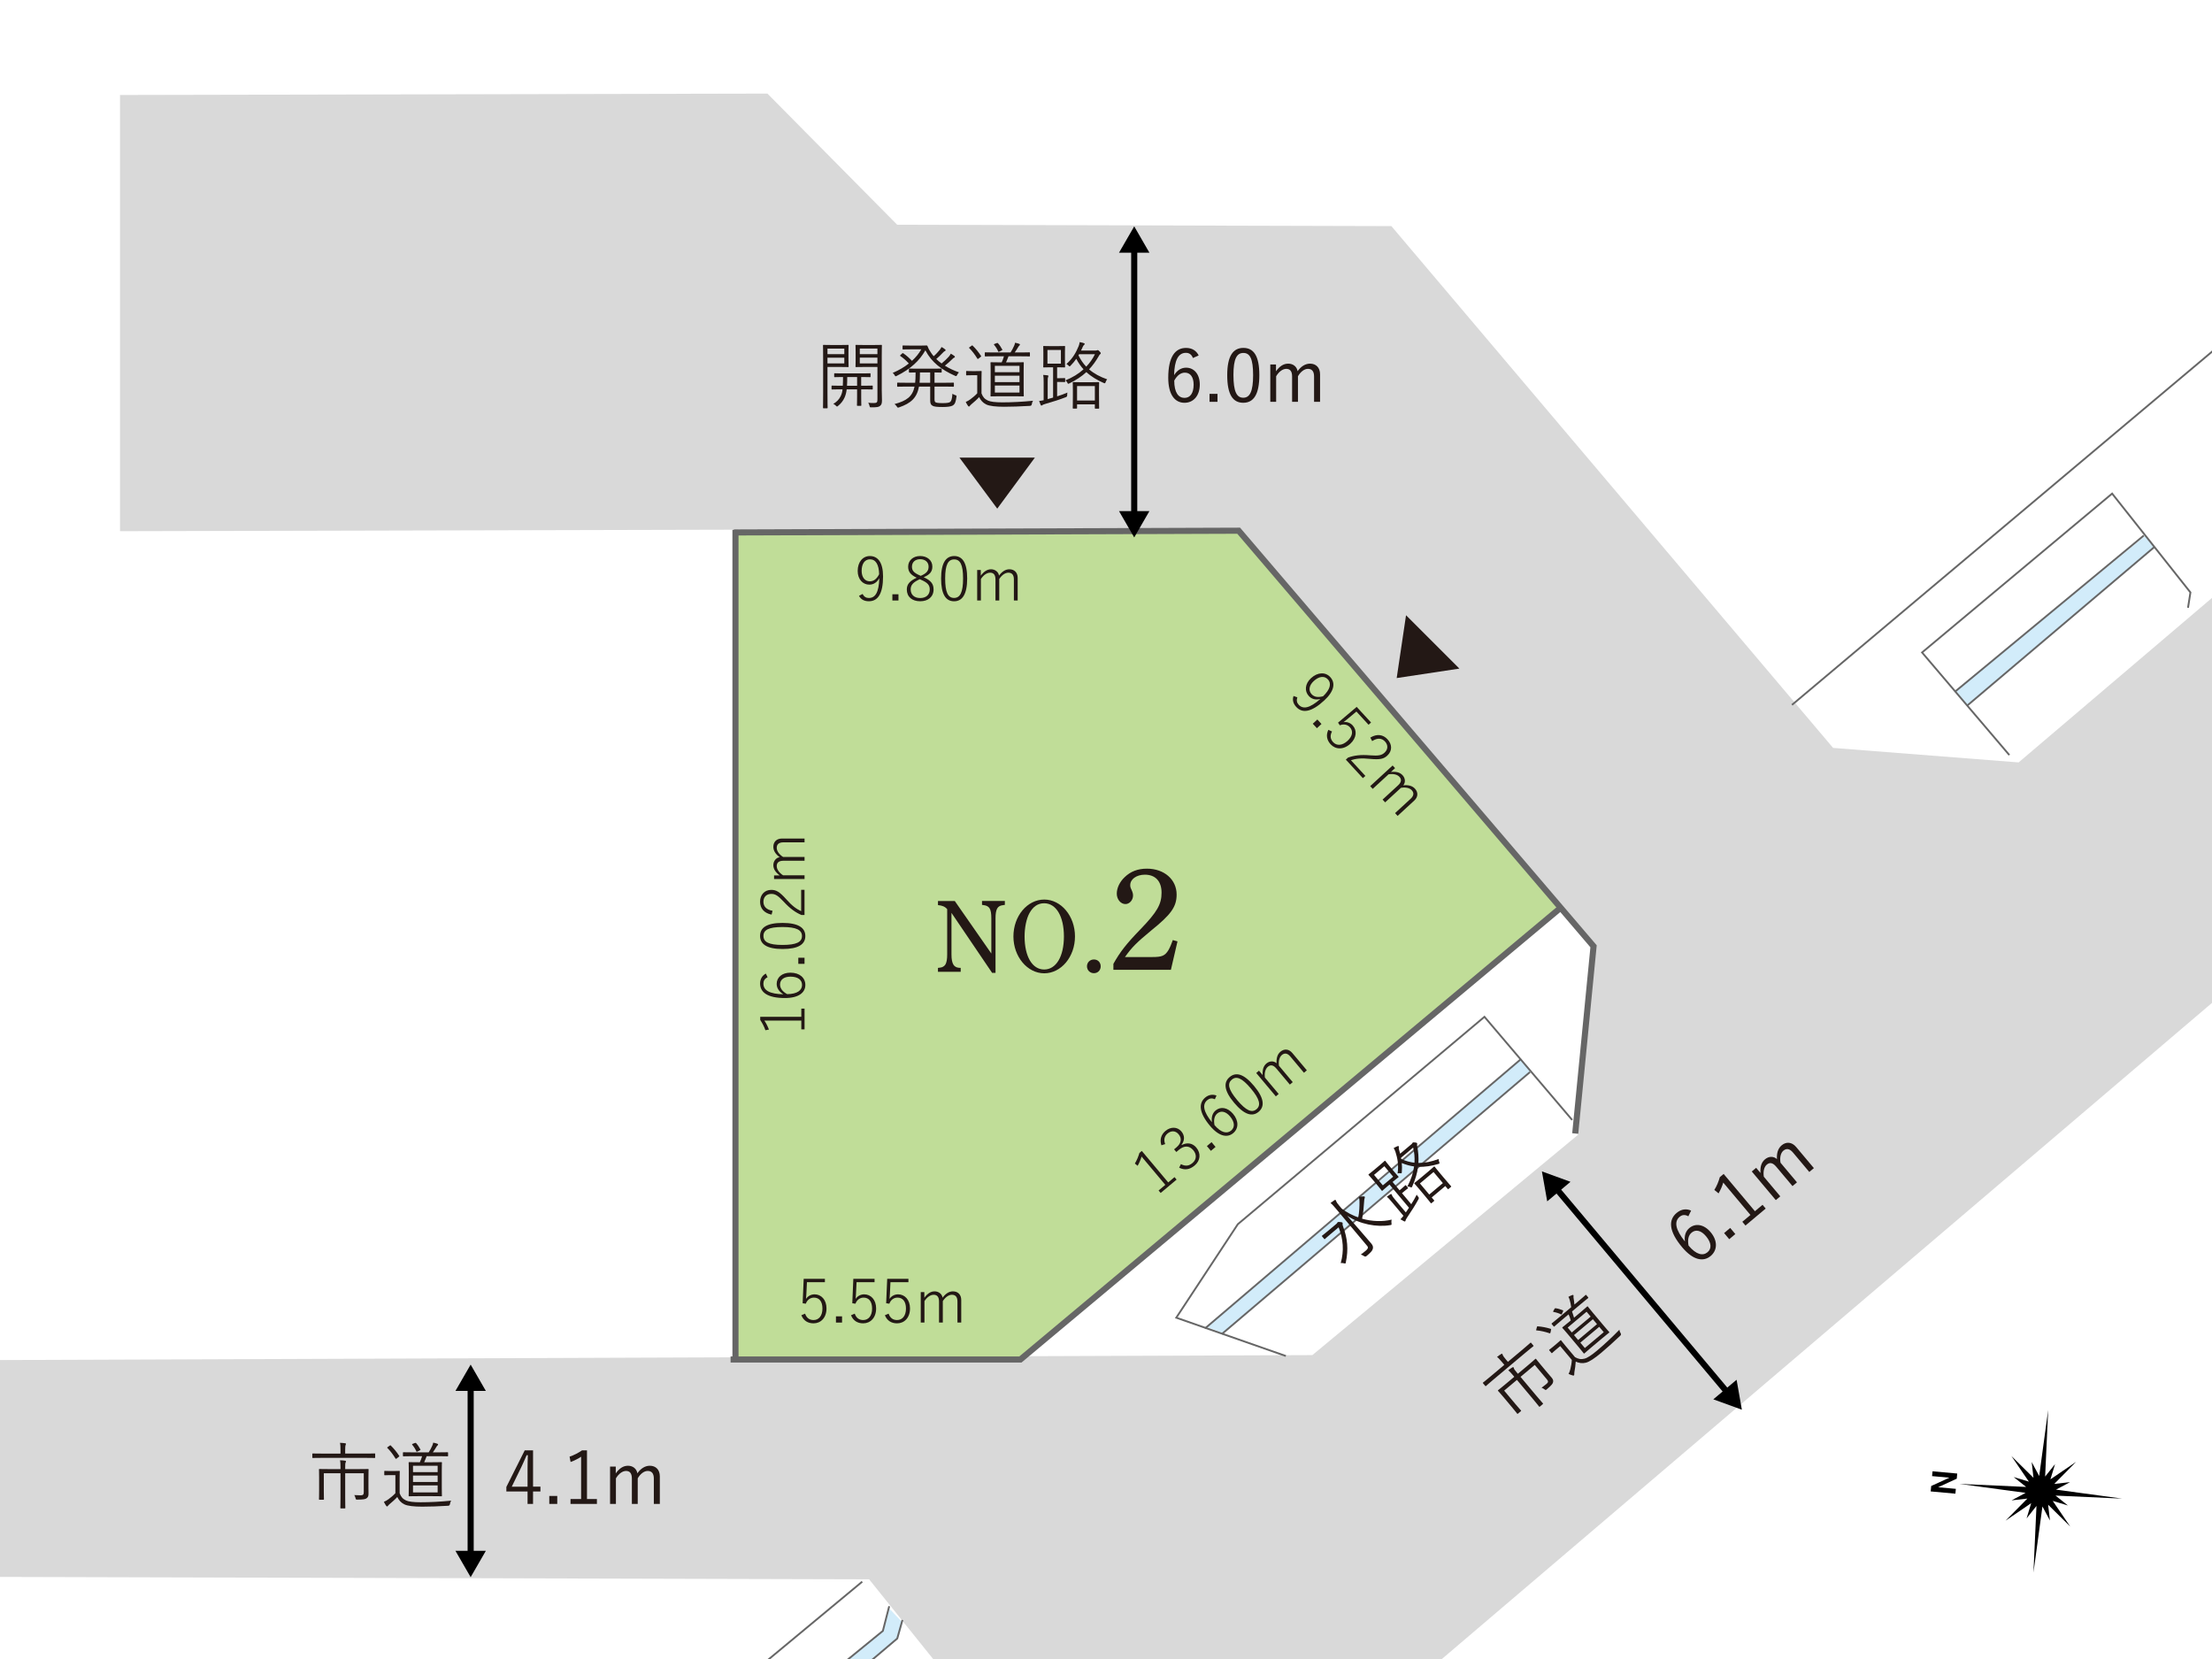 <?xml version="1.0" encoding="UTF-8"?><svg id="_レイヤー_1" xmlns="http://www.w3.org/2000/svg" viewBox="0 0 1280 960"><defs><style>.cls-1{stroke-width:1.06px;}.cls-1,.cls-2,.cls-3{fill:none;stroke-miterlimit:10;}.cls-1,.cls-3{stroke:#666;stroke-linecap:square;}.cls-2{stroke:#000;stroke-linecap:round;}.cls-2,.cls-3{stroke-width:3.53px;}.cls-4,.cls-5,.cls-6,.cls-7,.cls-8,.cls-9{stroke-width:0px;}.cls-5{fill:#231815;}.cls-6{fill:#d2ecfa;}.cls-7{fill:#d9d9d9;}.cls-8{fill:#c0dd98;}.cls-9{fill:#fff;}</style></defs><rect class="cls-9" width="1280" height="960"/><polygon class="cls-6" points="1246.58 316.53 1138.52 408.3 1131.81 399.81 1241.27 310.11 1246.58 316.53"/><polygon class="cls-6" points="885.61 620.08 707.49 771.3 698.11 767.78 879.85 613.3 885.61 620.08"/><polygon class="cls-6" points="519.69 948.09 426.63 1027.12 420.02 1018.17 511.15 943.74 514.73 930.91 522.32 938.96 519.69 948.09"/><polygon class="cls-7" points="1387.96 488.36 777.16 1008.73 489.73 1008.42 542.68 963.39 502.93 913.89 -37.17 912.4 -37.17 787.15 759.41 784.15 913.15 656.66 922.15 547.17 717.27 305.78 69.45 307.38 69.45 54.96 444.08 54.16 519.17 130.05 805.14 130.84 1060.75 432.79 1168.1 441.18 1410.51 234.95 1387.96 488.36"/><polygon class="cls-8" points="592.38 786.7 426.79 786.7 426.79 307.73 716.83 307.73 902.46 525.56 592.38 786.7"/><line class="cls-9" x1="217.42" y1="52.61" x2="70.19" y2="53.78"/><polyline class="cls-3" points="424.53 786.69 590.47 786.69 901.94 526.26"/><polyline class="cls-3" points="911.7 654.17 922.13 547.58 716.77 307.1 426.44 308.1"/><line class="cls-3" x1="425.59" y1="308.37" x2="425.59" y2="785.13"/><line class="cls-1" x1="1240.13" y1="310.23" x2="1131.65" y2="399.94"/><line class="cls-1" x1="1246.26" y1="316.86" x2="1138.62" y2="408.07"/><polyline class="cls-1" points="1266.2 351.17 1267.52 342.81 1222.21 285.62 1112.22 377.56 1162.38 436.51"/><polyline class="cls-1" points="909.42 647.68 859 588.39 716.29 708.39 680.66 762.5 743.57 784.49"/><line class="cls-1" x1="498.53" y1="915.59" x2="398.28" y2="998.76"/><line class="cls-1" x1="879.81" y1="613.13" x2="697.67" y2="768.39"/><line class="cls-1" x1="884.94" y1="620.72" x2="707.43" y2="771.61"/><polyline class="cls-1" points="420.42 1017.61 510.89 943.73 514.42 929.97"/><polyline class="cls-1" points="426.79 1026.53 519.2 948.14 522.07 937.94"/><path class="cls-5" d="m550.58,528.25v24c0,2.84.36,4.62,1.07,5.87.65,1.13,1.78,1.78,3.2,1.9l1.07.06v2.25h-13.16v-2.25l1.07-.12c1.48-.12,2.67-.83,3.32-1.96.65-1.3.95-2.96.95-5.75v-26.14c-1.24-1.48-2.84-2.13-5.33-2.37v-2.37h9.72l21.16,30.4v-20.33c0-2.84-.3-4.62-1.01-5.81-.65-1.07-1.84-1.66-3.26-1.84l-1.13-.18v-2.25h13.22v2.25l-1.13.18c-3.2.36-4.27,2.37-4.27,7.65v31.53h-1.96l-23.53-34.73Z"/><path class="cls-5" d="m604.27,520.54c9.78,0,17.78,9.54,17.78,21.34s-8,21.33-17.78,21.33-17.84-9.6-17.84-21.33,7.94-21.34,17.84-21.34Zm-.06,40.48c6.93,0,11.44-7.53,11.44-19.14s-4.5-19.2-11.44-19.2c-3.62,0-6.4,1.9-8.53,5.75-1.72,3.14-2.79,8.24-2.79,13.45,0,11.62,4.45,19.14,11.32,19.14Z"/><path class="cls-5" d="m636.93,559.18c0,2.25-1.66,3.97-3.91,3.97s-4.03-1.72-4.03-3.97,1.72-3.97,4.03-3.97,3.91,1.72,3.91,3.97Z"/><path class="cls-5" d="m644.29,557.71c3.89-6.94,7.54-11.6,15.58-19.9,9.74-10.08,12.28-14.56,12.28-21.25s-3.64-10.42-9.65-10.42c-4.83,0-8.47,2.62-8.47,6.01,0,.93.08,1.44.76,2.79.68,1.52.85,2.29.85,3.3,0,2.62-2.03,4.91-4.4,4.91-2.71,0-5-2.71-5-6.01s1.69-6.86,4.57-9.57c3.39-3.3,7.62-4.91,12.87-4.91,9.99,0,17.19,6.27,17.19,14.99,0,7.11-3.3,11.6-14.65,20.74-8.38,6.94-11.26,9.74-15.24,15.41h15.83c5.5,0,7.28-.68,9.31-3.98.93-1.61,1.69-3.47,2.54-5.84l2.71.76-3.81,16.43h-33.28v-3.47Z"/><line class="cls-2" x1="656.33" y1="143.64" x2="656.33" y2="298.33"/><polygon class="cls-4" points="647.53 146.22 656.33 130.99 665.12 146.22 647.53 146.22"/><polygon class="cls-4" points="647.53 295.76 656.33 310.99 665.12 295.76 647.53 295.76"/><path class="cls-5" d="m690.29,207.17c-.76-2.12-2.24-3-4.06-3-4.4,0-6.65,4.36-6.82,12.91,1.78-2.92,4.28-4.32,6.94-4.32,4.61,0,7.92,3.77,7.92,9.74,0,6.56-3.72,10.58-8.85,10.58-5.46,0-9.4-4.53-9.4-14.48,0-12.11,3.98-17.27,10.29-17.27,3.56,0,6.01,1.65,7.32,4.36l-3.34,1.48Zm-4.87,23.07c3.26,0,5.29-2.67,5.29-7.66,0-4.4-1.91-6.94-5.04-6.94-2.33,0-4.44,1.44-6.18,4.61,0,6.94,2.46,9.99,5.93,9.99Z"/><path class="cls-5" d="m704.52,232.52h-4.61v-4.61h4.61v4.61Z"/><path class="cls-5" d="m728.73,217.03c0,11.22-3.3,16.04-9.31,16.04s-9.27-4.74-9.27-15.96,3.43-15.79,9.35-15.79,9.23,4.53,9.23,15.7Zm-14.98.04c0,9.48,1.86,13.08,5.67,13.08s5.71-3.6,5.71-13.08-1.82-12.83-5.63-12.83-5.76,3.3-5.76,12.83Z"/><path class="cls-5" d="m738.38,214.83c1.99-2.79,4.23-4.4,7.07-4.4s4.99,1.74,5.42,4.36c1.9-2.67,4.36-4.36,7.2-4.36,3.43,0,5.8,2.24,5.8,6.18v15.92h-3.47v-14.69c0-3.05-1.31-4.4-3.56-4.4-2.07,0-4.27,1.69-5.76,4.28v14.81h-3.39v-14.69c0-3.13-1.27-4.4-3.39-4.4-1.99,0-4.23,1.57-5.84,4.28v14.81h-3.39v-21.63h3.3v3.94Z"/><line class="cls-2" x1="272.35" y1="802.3" x2="272.35" y2="899.99"/><polygon class="cls-4" points="263.55 804.87 272.35 789.64 281.14 804.87 263.55 804.87"/><polygon class="cls-4" points="263.55 897.41 272.35 912.64 281.14 897.41 263.55 897.41"/><path class="cls-5" d="m308.45,860.27h4.28v2.79h-4.28v7.2h-3.17v-7.2h-12.27v-2.62l10.62-21.16h4.83v21Zm-3.17-10.75c0-2.46.08-4.7.17-7.45h-.72c-1.02,2.33-1.9,4.49-2.96,6.65l-5.63,11.56h9.14v-10.75Z"/><path class="cls-5" d="m322.46,870.26h-4.61v-4.61h4.61v4.61Z"/><path class="cls-5" d="m339.65,867.42h5.76v2.84h-15.28v-2.84h6.14v-24.47c-1.61,1.1-3.72,2.16-6.09,3.05l-.59-3.09c2.58-.85,5.04-2.16,7.2-3.64h2.88v28.15Z"/><path class="cls-5" d="m356.33,852.57c1.99-2.79,4.23-4.4,7.07-4.4s4.99,1.74,5.42,4.36c1.9-2.67,4.36-4.36,7.2-4.36,3.43,0,5.8,2.24,5.8,6.18v15.92h-3.47v-14.69c0-3.05-1.31-4.4-3.56-4.4-2.07,0-4.27,1.69-5.76,4.28v14.81h-3.39v-14.69c0-3.13-1.27-4.4-3.39-4.4-1.99,0-4.23,1.57-5.84,4.28v14.81h-3.39v-21.63h3.3v3.94Z"/><path class="cls-5" d="m217.1,843.35c0,.3-.04.34-.34.34-.25,0-1.57-.08-5.59-.08h-24.51c-4.02,0-5.38.08-5.59.08-.3,0-.34-.04-.34-.34v-1.95c0-.3.04-.34.34-.34.21,0,1.57.08,5.59.08h10.37v-1.91c0-2.16-.04-3.26-.3-4.32,1.02.04,2.03.08,2.96.25.3.04.51.17.51.3,0,.3-.13.51-.25.8-.13.42-.21,1.06-.21,2.96v1.91h11.43c4.02,0,5.33-.08,5.59-.08.3,0,.34.04.34.34v1.95Zm-10.2,6.77c4.32,0,5.84-.08,6.05-.08.3,0,.34.04.34.34,0,.25-.08,1.57-.08,4.78v5.54c0,1.27.04,2.54.04,3.6,0,1.23-.21,1.95-.93,2.54-.68.63-1.69.93-5.54.93-.8,0-.85-.04-1.02-.76-.17-.72-.42-1.4-.76-1.86,1.35.08,2.67.13,3.68.13,1.31,0,1.82-.38,1.82-1.78v-11h-10.75v13.76c0,4.23.08,6.05.08,6.26,0,.3-.04.34-.34.34h-2.2c-.3,0-.34-.04-.34-.34,0-.21.08-2.03.08-6.26v-13.76h-9.65v9.91c0,3.64.08,4.87.08,5.08,0,.3-.04.34-.34.34h-2.24c-.25,0-.3-.04-.3-.34,0-.21.08-1.27.08-5.04v-7.58c0-3.13-.08-4.23-.08-4.49,0-.3.04-.34.3-.34s1.74.08,6.05.08h6.1v-.8c0-2.16-.04-3.26-.25-4.32,1.02.04,1.95.08,2.92.25.3.04.51.17.51.34,0,.25-.13.51-.25.8-.17.38-.21,1.02-.21,2.88v.85h7.15Z"/><path class="cls-5" d="m231.24,864.05c.8,2.12,1.78,3.3,3.68,4.19,1.48.72,4.4,1.06,8.42,1.06,5.42,0,11.51-.3,17.78-.93-.42.55-.68,1.31-.76,2.03q-.17.89-1.02.93c-5.5.34-10.71.51-14.98.51-4.66,0-8.51-.38-10.41-1.35-1.91-.93-3.17-2.41-4.06-4.23-1.35,1.48-2.92,2.84-4.53,4.19-.47.42-.68.63-.85.89s-.34.38-.51.38-.3-.08-.51-.34c-.47-.63-.97-1.52-1.35-2.33.97-.38,1.82-.89,2.67-1.52,1.31-.97,2.79-2.16,3.98-3.47v-10.46h-3.13c-2.2,0-2.75.08-2.92.08-.34,0-.38-.04-.38-.34v-1.86c0-.3.04-.34.38-.34.17,0,.72.08,2.92.08h2.29c2.2,0,2.84-.08,3.05-.08.3,0,.34.04.34.34,0,.21-.08,1.31-.08,3.94v8.63Zm-5.8-27.47c.42-.3.46-.34.72-.08,1.74,1.69,3.34,3.64,4.83,5.93.17.25.13.3-.3.63l-1.06.85c-.51.38-.59.38-.8.04-1.31-2.16-3.05-4.49-4.66-6.05-.25-.21-.21-.3.25-.59l1.02-.72Zm33.86,5.76c0,.34-.04.38-.34.38-.25,0-1.69-.08-5.93-.08h-6.14c-.47,1.19-.93,2.41-1.44,3.51h4.61c3.81,0,5.12-.08,5.33-.08.3,0,.34.04.34.34,0,.21-.08,1.4-.08,4.7v9.74c0,3.3.08,4.44.08,4.66,0,.3-.04.34-.34.34-.21,0-1.52-.08-5.33-.08h-7.92c-3.77,0-5.12.08-5.33.08-.3,0-.34-.04-.34-.34,0-.21.08-1.35.08-4.66v-9.74c0-3.3-.08-4.49-.08-4.7,0-.3.04-.34.34-.34.21,0,1.57.08,5.33.08h.8c.55-1.14.97-2.29,1.31-3.51h-4.7c-4.4,0-5.84.08-6.05.08-.3,0-.34-.04-.34-.38v-1.61c0-.34.04-.38.34-.38.21,0,1.65.08,6.05.08h8.51c.8-1.27,1.44-2.41,2.03-3.77.25-.55.47-1.1.59-1.86.85.17,1.65.34,2.41.64.25.08.42.25.42.46,0,.25-.17.38-.38.55-.21.17-.42.51-.63.85-.47.8-1.23,2.03-2.03,3.13h2.54c4.23,0,5.67-.08,5.93-.08.3,0,.34.04.34.38v1.61Zm-19.26-7.32c.38-.13.51-.17.72.04.85.89,1.82,2.33,2.5,3.64.17.3.04.38-.3.55l-1.27.64c-.55.25-.59.3-.76-.04-.55-1.27-1.35-2.58-2.37-3.81-.21-.25-.17-.42.34-.59l1.14-.42Zm13.21,13.16h-14.26v3.68h14.26v-3.68Zm0,5.67h-14.26v3.72h14.26v-3.72Zm0,5.71h-14.26v4.06h14.26v-4.06Z"/><path class="cls-5" d="m490.98,208.2c0,2.62.08,3.68.08,3.89,0,.3-.04.34-.34.34-.21,0-1.27-.08-4.23-.08h-7.66v14.77c0,6.05.08,8.55.08,8.8,0,.3-.04.34-.34.34h-1.99c-.3,0-.34-.04-.34-.34,0-.25.08-2.75.08-8.8v-18.33c0-6.05-.08-8.63-.08-8.89,0-.3.04-.34.34-.34.25,0,1.65.08,4.78.08h5.12c2.96,0,4.02-.08,4.23-.08.3,0,.34.04.34.34,0,.25-.08,1.31-.08,3.89v4.4Zm-2.41-6.48h-9.74v3.22h9.74v-3.22Zm0,5.25h-9.74v3.34h9.74v-3.34Zm16.46,18.07c0,.3-.04.34-.34.34-.21,0-1.61-.08-5.76-.08h-.59v4.53c0,3.13.08,4.4.08,4.66,0,.3-.04.34-.34.34h-1.86c-.3,0-.34-.04-.34-.34,0-.25.08-1.52.08-4.66v-4.53h-6.01c-.3,2.2-.59,3.3-1.27,4.83-.8,1.78-2.07,3.43-3.77,4.78-.25.21-.42.34-.55.34-.17,0-.34-.17-.68-.51-.47-.47-.97-.8-1.48-1.02,1.82-1.06,3.3-2.5,4.23-4.4.63-1.27,1.02-2.62,1.1-4.02h-.25c-4.15,0-5.5.08-5.76.08-.3,0-.34-.04-.34-.34v-1.57c0-.3.04-.34.34-.34.25,0,1.61.08,5.76.08h.42c.04-1.31.13-2.96.13-5.04-3.39,0-4.61.08-4.74.08-.34,0-.38-.04-.38-.34v-1.57c0-.3.04-.34.38-.34.17,0,1.48.08,5.46.08h9.4c3.98,0,5.29-.08,5.5-.08.25,0,.3.04.3.34v1.57c0,.3-.04.34-.3.34-.21,0-1.48-.08-5.12-.08v5.04h.59c4.15,0,5.54-.08,5.76-.08.3,0,.34.04.34.34v1.57Zm-9.06-6.86h-5.71c0,1.99-.04,3.64-.13,5.04h5.84v-5.04Zm14.26,7.32c0,2.33.13,4.53.13,6.14,0,1.86-.3,2.58-1.1,3.22-.8.68-1.74.85-5.12.85-.8,0-.76,0-.97-.8-.21-.8-.42-1.31-.76-1.86,1.1.13,2.07.17,3.09.17,1.86,0,2.24-.34,2.24-2.03v-18.84h-7.75c-3.3,0-4.36.08-4.57.08-.34,0-.38-.04-.38-.34,0-.21.08-1.02.08-3.64v-4.91c0-2.58-.08-3.39-.08-3.64,0-.3.04-.34.38-.34.21,0,1.27.08,4.57.08h5.42c3.26,0,4.36-.08,4.57-.08.3,0,.34.04.34.34,0,.25-.08,1.95-.08,6.05v19.56Zm-2.5-23.79h-10.2v3.22h10.2v-3.22Zm0,5.25h-10.2v3.34h10.2v-3.34Z"/><path class="cls-5" d="m532.76,199.99c1.82,0,3.13-.08,3.43-.08.25,0,.38.04.55.42.51,1.4,1.23,2.67,2.07,3.85.47.68.93,1.35,1.48,1.95,1.31-1.1,2.5-2.46,3.47-3.64.42-.51.72-1.02,1.06-1.69.89.47,1.57.93,2.07,1.35.25.21.3.34.3.51,0,.21-.13.34-.38.47-.34.13-.63.3-1.31,1.06-1.14,1.23-2.37,2.41-3.72,3.56.93.93,1.99,1.78,3.09,2.58,1.65-1.35,3.17-2.84,4.19-3.98.42-.51.8-1.06,1.14-1.69.85.46,1.44.85,2.03,1.31.25.21.34.38.34.55,0,.21-.17.34-.47.47-.3.13-.59.3-1.27,1.02-1.14,1.14-2.46,2.33-4.06,3.6,2.5,1.57,5.25,2.84,8.13,3.85-.42.47-.76.93-1.06,1.52-.25.51-.38.68-.59.68-.13,0-.34-.08-.63-.21-7.83-3.51-13.46-7.7-17.14-14.73-3.43,6.01-8.42,10.75-16.55,14.77-.34.17-.51.25-.68.25-.21,0-.3-.21-.59-.68-.3-.51-.63-.89-1.1-1.27,3.68-1.57,6.82-3.43,9.35-5.46-1.61-1.74-3.05-3.01-4.91-4.32-.25-.17-.25-.25.04-.55l1.02-.93c.25-.25.34-.3.59-.13,1.95,1.35,3.47,2.71,5.08,4.4,2.29-2.07,4.06-4.32,5.38-6.65h-6.1c-3.17,0-4.15.08-4.36.08-.34,0-.38-.04-.38-.34v-1.65c0-.3.04-.34.38-.34.21,0,1.18.08,4.36.08h5.76Zm8,30.86c0,1.14.17,1.65.55,1.91.47.3,1.57.51,4.15.51s3.72-.21,4.36-.68c.64-.46,1.14-1.74,1.31-4.74.51.34,1.02.59,1.65.8.72.25.8.3.68,1.06-.42,2.88-.8,4.11-2.16,4.95-1.06.63-3.3.85-5.84.85-3.26,0-4.91-.17-5.84-.72-1.02-.59-1.35-1.35-1.35-3.22v-7.87h-6.48c-1.23,6.56-4.66,9.65-11.51,12.02-.3.13-.51.17-.63.17-.25,0-.38-.17-.68-.63-.34-.55-.85-1.06-1.35-1.44,7.03-1.9,10.37-4.32,11.6-10.12h-3.85c-4.23,0-5.63.08-5.88.08-.3,0-.34-.04-.34-.34v-1.69c0-.3.04-.34.34-.34.25,0,1.65.08,5.88.08h4.19c.17-1.44.25-3.05.25-4.87v-1.1c-2.41.04-3.3.08-3.51.08-.3,0-.34-.04-.34-.34v-1.61c0-.34.04-.38.34-.38.25,0,1.48.08,5.12.08h7.87c3.81,0,5.04-.08,5.29-.08.3,0,.34.04.34.38v1.61c0,.3-.04.34-.34.34-.21,0-1.19-.04-3.81-.08v5.97h4.99c4.23,0,5.63-.08,5.88-.08.3,0,.34.04.34.34v1.69c0,.3-.04.34-.34.34-.25,0-1.65-.08-5.88-.08h-4.99v7.15Zm-2.5-15.32h-5.93v1.1c0,1.78-.08,3.43-.21,4.87h6.14v-5.97Z"/><path class="cls-5" d="m567.94,227.58c.8,2.12,1.78,3.3,3.68,4.19,1.48.72,4.4,1.06,8.42,1.06,5.42,0,11.51-.3,17.78-.93-.42.55-.68,1.31-.76,2.03q-.17.89-1.02.93c-5.5.34-10.71.51-14.98.51-4.66,0-8.51-.38-10.41-1.35-1.91-.93-3.17-2.41-4.06-4.23-1.35,1.48-2.92,2.84-4.53,4.19-.47.42-.68.63-.85.89s-.34.38-.51.38-.3-.08-.51-.34c-.47-.63-.97-1.52-1.35-2.33.97-.38,1.82-.89,2.67-1.52,1.31-.97,2.79-2.16,3.98-3.47v-10.46h-3.13c-2.2,0-2.75.08-2.92.08-.34,0-.38-.04-.38-.34v-1.86c0-.3.04-.34.38-.34.17,0,.72.08,2.92.08h2.29c2.2,0,2.84-.08,3.05-.08.3,0,.34.04.34.34,0,.21-.08,1.31-.08,3.94v8.63Zm-5.8-27.47c.42-.3.46-.34.72-.08,1.74,1.69,3.34,3.64,4.83,5.93.17.25.13.3-.3.63l-1.06.85c-.51.38-.59.38-.8.04-1.31-2.16-3.05-4.49-4.66-6.05-.25-.21-.21-.3.25-.59l1.02-.72Zm33.86,5.76c0,.34-.04.38-.34.38-.25,0-1.69-.08-5.93-.08h-6.14c-.47,1.19-.93,2.41-1.44,3.51h4.61c3.81,0,5.12-.08,5.33-.08.3,0,.34.04.34.34,0,.21-.08,1.4-.08,4.7v9.74c0,3.3.08,4.44.08,4.66,0,.3-.04.34-.34.34-.21,0-1.52-.08-5.33-.08h-7.92c-3.77,0-5.12.08-5.33.08-.3,0-.34-.04-.34-.34,0-.21.08-1.35.08-4.66v-9.74c0-3.3-.08-4.49-.08-4.7,0-.3.04-.34.34-.34.21,0,1.57.08,5.33.08h.8c.55-1.14.97-2.29,1.31-3.51h-4.7c-4.4,0-5.84.08-6.05.08-.3,0-.34-.04-.34-.38v-1.61c0-.34.04-.38.34-.38.21,0,1.65.08,6.05.08h8.51c.8-1.27,1.44-2.41,2.03-3.77.25-.55.47-1.1.59-1.86.85.17,1.65.34,2.41.64.25.08.42.25.42.46,0,.25-.17.38-.38.55-.21.17-.42.51-.63.85-.47.8-1.23,2.03-2.03,3.13h2.54c4.23,0,5.67-.08,5.93-.08.3,0,.34.04.34.38v1.61Zm-19.26-7.32c.38-.13.51-.17.72.04.85.89,1.82,2.33,2.5,3.64.17.3.04.38-.3.55l-1.27.64c-.55.25-.59.3-.76-.04-.55-1.27-1.35-2.58-2.37-3.81-.21-.25-.17-.42.34-.59l1.14-.42Zm13.21,13.16h-14.26v3.68h14.26v-3.68Zm0,5.67h-14.26v3.72h14.26v-3.72Zm0,5.71h-14.26v4.06h14.26v-4.06Z"/><path class="cls-5" d="m611.71,229.36c2.03-.63,4.02-1.35,5.97-2.2-.13.51-.13,1.02-.13,1.48q.04.89-.76,1.18c-3.34,1.31-7.53,2.67-12.02,3.94-.89.25-1.44.51-1.61.68-.17.17-.34.25-.55.25-.17,0-.3-.13-.42-.38-.34-.76-.63-1.57-.89-2.29.85-.08,1.65-.21,2.62-.42v-10.33c0-2.2-.04-3.22-.25-4.32.93.04,1.78.17,2.54.25.3.04.47.17.47.34,0,.3-.13.51-.21.76-.17.38-.21,1.06-.21,2.96v9.69l3.13-.89v-17.52h-1.4c-2.79,0-3.72.08-3.98.08-.3,0-.34-.04-.34-.34,0-.21.08-1.1.08-3.6v-4.49c0-2.5-.08-3.39-.08-3.64,0-.3.04-.34.34-.34.25,0,1.18.08,3.98.08h4.02c2.84,0,3.72-.08,3.94-.08.34,0,.38.04.38.34,0,.25-.08,1.14-.08,3.64v4.49c0,2.5.08,3.39.08,3.6,0,.3-.04.34-.38.34-.21,0-1.1-.08-3.94-.08h-.3v6.31h1.44c1.91,0,2.67-.08,2.88-.08.3,0,.34.04.34.34v1.65c0,.3-.04.34-.34.34-.21,0-.97-.08-2.88-.08h-1.44v8.34Zm2.2-26.84h-7.79v7.92h7.79v-7.92Zm19.89.34c.59,0,.85-.08,1.02-.17.17-.08.21-.08.38-.08.3,0,.51.13,1.06.72.51.51.72.8.72,1.06s-.13.42-.38.59c-.3.17-.38.38-.72.97-1.69,2.96-3.51,5.5-5.67,7.79,2.88,2.46,6.35,4.32,10.46,5.76-.42.47-.68,1.02-.89,1.61-.17.51-.3.68-.51.68-.13,0-.34-.08-.68-.21-3.56-1.57-6.98-3.51-9.95-6.26-2.71,2.5-5.88,4.61-9.91,6.56-.3.13-.46.21-.59.21-.17,0-.3-.17-.51-.68-.3-.51-.68-.97-1.1-1.31,4.02-1.61,7.58-3.77,10.46-6.39-1.57-1.74-2.96-3.72-4.19-6.09-.93,1.35-1.99,2.67-3.3,3.98-.3.3-.42.42-.59.42s-.3-.17-.59-.46c-.34-.38-.8-.68-1.23-.89,3.89-3.51,5.59-6.81,7.11-10.46.34-.85.47-1.61.55-2.24,1.06.17,1.86.38,2.54.63.3.13.38.21.38.42s-.13.38-.34.55c-.3.25-.51.51-.76,1.1-.34.8-.68,1.48-1.02,2.2h8.25Zm2.16,26.24c0,5.93.08,6.86.08,7.07,0,.25-.04.3-.34.3h-1.82c-.3,0-.34-.04-.34-.3v-2.2h-10.29v2.16c0,.25-.04.3-.34.3h-1.82c-.3,0-.34-.04-.34-.3s.08-1.18.08-7.03v-3.22c0-3.17-.08-4.19-.08-4.44,0-.3.04-.34.34-.34.25,0,1.35.08,4.57.08h5.46c3.26,0,4.32-.08,4.57-.08.3,0,.34.04.34.34,0,.25-.08,1.27-.08,4.02v3.64Zm-2.41-5.71h-10.29v8.38h10.29v-8.38Zm-9.1-18.41l-.38.63c1.23,2.54,2.71,4.7,4.49,6.56,2.07-2.16,3.77-4.57,5.04-7.2h-9.14Z"/><line class="cls-2" x1="900.39" y1="687.55" x2="999.82" y2="806.04"/><polygon class="cls-4" points="895.31 695.17 892.25 677.85 908.78 683.87 895.31 695.17"/><polygon class="cls-4" points="991.43 809.73 1007.95 815.74 1004.9 798.42 991.43 809.73"/><path class="cls-5" d="m887.29,778.58c.19.23.19.29-.04.48-.2.16-1.25.94-4.33,3.53l-18.77,15.75c-3.08,2.58-4.06,3.52-4.23,3.66-.23.19-.29.18-.48-.04l-1.25-1.49c-.19-.23-.19-.29.04-.48.16-.14,1.25-.94,4.33-3.53l7.94-6.67-1.23-1.46c-1.39-1.65-2.13-2.47-3-3.12.8-.62,1.61-1.24,2.43-1.71.25-.16.5-.2.58-.1.19.23.23.47.32.78.18.41.52.95,1.74,2.41l1.23,1.46,8.75-7.35c3.08-2.58,4.03-3.49,4.23-3.66.23-.19.29-.18.48.04l1.25,1.49Zm-3.46,11.75c3.31-2.78,4.42-3.82,4.58-3.96.23-.19.29-.19.48.04.16.19.94,1.25,3.01,3.72l3.56,4.25c.82.97,1.67,1.92,2.35,2.73.79.94,1.09,1.63.92,2.54-.11.92-.7,1.8-3.65,4.28-.62.52-.68.51-1.27.07-.59-.44-1.22-.8-1.78-.94,1.09-.81,2.12-1.62,2.9-2.27,1-.84,1.15-1.46.25-2.53l-7.07-8.43-8.24,6.91,8.84,10.54c2.72,3.24,3.96,4.58,4.09,4.75.19.23.18.29-.04.48l-1.69,1.42c-.23.19-.29.19-.48-.04-.14-.16-1.24-1.61-3.96-4.85l-8.84-10.54-7.39,6.2,6.37,7.59c2.34,2.79,3.19,3.67,3.33,3.84.19.23.19.29-.04.48l-1.72,1.44c-.19.16-.25.16-.45-.07-.14-.16-.75-1.03-3.17-3.91l-4.87-5.8c-2.01-2.4-2.79-3.19-2.95-3.38-.19-.23-.18-.29,0-.45.19-.16,1.38-1.05,4.69-3.83l4.67-3.92-.52-.62c-1.39-1.65-2.13-2.47-2.97-3.14.81-.62,1.55-1.19,2.4-1.68.25-.16.5-.2.61-.07.16.19.23.47.32.78.11.4.49.91,1.69,2.34l.54.65,5.48-4.6Z"/><path class="cls-5" d="m889.33,768.03c.13-.5.14-.56.5-.53,2.42.18,4.9.64,7.5,1.44.29.09.29.15.18.68l-.27,1.33c-.14.62-.21.67-.59.55-2.39-.81-5.22-1.48-7.46-1.64-.33,0-.35-.09-.19-.62l.32-1.2Zm22.1,17.32c1.98,1.1,3.49,1.39,5.52.84,1.6-.4,4.05-2.02,7.13-4.6,4.15-3.48,8.63-7.63,13.02-12.14.03.69.32,1.44.72,2.05q.44.79-.18,1.37c-4,3.8-7.88,7.27-11.15,10.02-3.57,2.99-6.76,5.18-8.85,5.66-2.06.51-3.98.19-5.83-.63-.09,2-.41,4.05-.78,6.12-.08.62-.11.92-.08,1.22.03.3-.01.51-.14.62-.13.11-.28.12-.61.07-.76-.19-1.72-.54-2.53-.91.5-.92.82-1.85,1.06-2.88.38-1.59.75-3.45.82-5.22l-6.72-8.01-2.4,2.01c-1.69,1.42-2.05,1.83-2.18,1.94-.26.22-.32.21-.51-.01l-1.2-1.43c-.19-.23-.19-.29.07-.5.13-.11.61-.4,2.29-1.81l1.75-1.47c1.69-1.41,2.12-1.89,2.28-2.02.23-.19.29-.19.48.04.14.16.78,1.06,2.46,3.07l5.55,6.61Zm7.54-34.67c.22.26.21.32-.01.51-.19.16-1.35,1.02-4.59,3.75l-4.7,3.95c.41,1.21.84,2.45,1.16,3.62l3.53-2.97c2.92-2.45,3.87-3.36,4.03-3.49.23-.19.29-.19.48.04.13.16.83,1.12,2.96,3.65l6.26,7.46c2.12,2.53,2.92,3.35,3.06,3.51.19.23.18.29-.04.48-.16.14-1.22.92-4.14,3.36l-6.06,5.09c-2.89,2.42-3.87,3.36-4.03,3.49-.23.19-.29.18-.48-.04-.14-.16-.81-1.09-2.93-3.62l-6.26-7.46c-2.12-2.53-2.95-3.38-3.08-3.54-.19-.23-.18-.29.04-.48.16-.14,1.25-.94,4.14-3.36l.62-.52c-.31-1.23-.72-2.38-1.25-3.54l-3.6,3.02c-3.37,2.83-4.42,3.82-4.58,3.96-.23.19-.29.18-.5-.07l-1.03-1.23c-.22-.26-.21-.32.01-.51.16-.14,1.32-1,4.69-3.83l6.52-5.47c-.2-1.49-.45-2.77-.87-4.19-.16-.58-.35-1.14-.74-1.81.76-.41,1.48-.8,2.26-1.06.25-.1.49-.08.62.08.16.19.11.4.06.67s0,.66.06,1.06c.16.92.37,2.35.46,3.71l1.95-1.63c3.24-2.72,4.29-3.71,4.48-3.88.23-.19.29-.18.5.08l1.03,1.23Zm-19.46,6.77c.21-.34.28-.46.58-.43,1.22.14,2.89.61,4.25,1.18.32.12.28.26.13.61l-.56,1.3c-.26.55-.26.61-.61.46-1.24-.62-2.7-1.11-4.27-1.39-.33-.06-.4-.21-.12-.67l.6-1.06Zm18.58,1.6l-10.93,9.17,2.37,2.82,10.93-9.17-2.37-2.82Zm3.65,4.34l-10.93,9.17,2.39,2.85,10.93-9.17-2.39-2.85Zm3.67,4.38l-10.93,9.17,2.61,3.11,10.93-9.17-2.61-3.11Z"/><path class="cls-5" d="m976.97,703.82c-1.94-1.13-3.65-.86-5.04.31-3.37,2.83-2.29,7.61,3.08,14.27-.52-3.38.5-6.06,2.54-7.77,3.53-2.97,8.48-2.2,12.32,2.37,4.22,5.03,3.95,10.5.03,13.79-4.18,3.51-10.11,2.57-16.5-5.05-7.78-9.27-8.05-15.79-3.22-19.84,2.72-2.29,5.67-2.6,8.41-1.37l-1.61,3.28Zm11.1,20.8c2.5-2.09,2.34-5.44-.87-9.27-2.83-3.37-5.92-4.09-8.32-2.08-1.78,1.5-2.48,3.96-1.77,7.51,4.46,5.32,8.3,6.07,10.96,3.84Z"/><path class="cls-5" d="m1004.17,714.1l-3.53,2.97-2.97-3.54,3.53-2.97,2.97,3.54Z"/><path class="cls-5" d="m1015.51,700.88l4.41-3.7,1.82,2.17-11.71,9.82-1.82-2.17,4.7-3.95-15.73-18.74c-.52,1.88-1.46,4.05-2.71,6.25l-2.44-1.99c1.43-2.31,2.47-4.89,3.17-7.41l2.21-1.85,18.09,21.56Z"/><path class="cls-5" d="m1018.74,678.78c-.27-3.42.41-6.09,2.58-7.92,2.24-1.88,4.94-1.88,6.95-.14-.25-3.27.54-6.14,2.71-7.97,2.63-2.2,5.88-2.01,8.42,1.01l10.23,12.19-2.66,2.23-9.44-11.25c-1.96-2.33-3.83-2.53-5.55-1.09-1.59,1.33-2.19,4.04-1.66,6.98l9.52,11.35-2.59,2.18-9.44-11.25c-2.01-2.4-3.8-2.56-5.42-1.2-1.52,1.28-2.24,3.92-1.73,7.03l9.52,11.35-2.59,2.18-13.9-16.57,2.53-2.12,2.53,3.01Z"/><path class="cls-5" d="m773.25,708.26c.32-.27.43-.41.53-.61.08-.17.11-.26.24-.37.19-.16.5-.26,1.37-.15.95.08,1.27.2,1.44.4.14.16.15.37.09.64-.06.33-.06.72.23,1.46,2.61,6.87,3.21,13.38,1.64,20.78-.06.38-.11.59-.21.67-.13.11-.37.09-.81-.04-.71-.18-1.36-.24-1.94-.14,1.98-7.13,1.48-13.84-1.22-20.69l-4.64,3.89c-2.4,2.01-3.09,2.71-3.25,2.84-.23.19-.29.19-.48-.04l-1.22-1.46c-.16-.19-.16-.25.07-.45.16-.14.96-.7,3.36-2.71l4.8-4.03Zm3.12-8.92c2.84,2.2,6.18,3.94,9.62,5.14.58-3.19.75-6.15.69-9.58-.01-.87-.16-1.58-.4-2.32,1.07-.18,1.83-.26,2.76-.27.36-.03.54.05.67.21.16.19.08.43-.04.75-.16.41-.28,1.12-.35,2.61-.15,2.72-.45,5.85-1.12,9.34,5.78,1.62,11.86,1.82,17.08.53-.14.62-.18,1.37-.07,2.22.05.46.09.64-.07.78-.1.08-.31.09-.68.18-7.78,1.33-17.62-.52-24.88-5.42,4.83,5.56,10.57,12.07,13.97,16.12.87,1.04,1.23,2.12.76,3.28-.29.91-1.13,1.88-3.56,3.92q-.65.54-1.39.06c-.65-.45-1.31-.78-1.93-.92.87-.61,1.99-1.51,2.87-2.24,1.33-1.12,1.6-1.84.84-2.75l-18.01-21.47c-1.5-1.78-2.26-2.63-3.22-3.38.77-.59,1.64-1.21,2.31-1.66.29-.18.56-.19.67-.06.22.26.25.56.38.84.17.47.62,1.14,1.82,2.56l1.28,1.52Z"/><path class="cls-5" d="m816.64,696.82c1.15-1.79,2.21-3.62,3.16-5.52.23.47.56.86.86,1.22q.6.65.18,1.4c-1.72,3.15-4.06,6.89-6.68,10.74-.52.77-.78,1.31-.8,1.55-.02.24-.1.41-.26.55-.13.11-.31.09-.57-.02-.75-.37-1.49-.79-2.15-1.18.59-.61,1.13-1.22,1.74-2.01l-6.64-7.91c-1.42-1.69-2.1-2.44-2.97-3.14.74-.57,1.47-1.01,2.11-1.44.25-.16.46-.17.57-.04.19.23.23.47.33.72.12.4.52.95,1.74,2.41l6.23,7.42,1.83-2.69-11.26-13.42-1.07.9c-2.14,1.8-2.8,2.46-2.99,2.62-.23.19-.29.18-.48-.04-.14-.16-.64-.9-2.25-2.81l-2.88-3.44c-1.61-1.91-2.24-2.54-2.4-2.73-.19-.23-.19-.29.04-.48.19-.16.96-.7,3.1-2.49l3.08-2.58c2.17-1.82,2.8-2.46,2.96-2.6.26-.22.32-.21.51.01.16.19.67.93,2.27,2.84l2.88,3.44c1.6,1.91,2.24,2.54,2.38,2.7.19.23.19.29-.07.5-.16.14-.9.64-3.07,2.46l-.23.19,4.05,4.83,1.1-.93c1.46-1.22,1.99-1.78,2.15-1.92.23-.19.29-.18.48.04l1.06,1.27c.19.23.18.29-.04.48-.16.14-.8.56-2.26,1.79l-1.1.93,5.36,6.39Zm-15.56-21.97l-5.97,5.01,5.09,6.06,5.97-5.01-5.09-6.06Zm15.46-12.53c.45-.38.59-.61.67-.78.08-.17.11-.2.24-.31.23-.19.47-.23,1.27-.13.72.06,1.07.15,1.23.35.16.19.17.41.09.7-.12.32-.05.54.08,1.21.61,3.36.85,6.47.66,9.61,3.78.03,7.64-.77,11.71-2.31-.03.63.13,1.21.35,1.8.2.5.21.71.05.84-.1.08-.31.15-.66.27-3.73,1.08-7.61,1.8-11.65,1.59-.47,3.66-1.54,7.32-3.37,11.39-.14.29-.22.46-.32.54-.13.11-.33.06-.82-.19-.55-.2-1.14-.31-1.69-.3,2.05-3.82,3.38-7.76,3.9-11.62-2.32-.32-4.66-.95-7.13-1.98.16,1.64.19,3.32.03,5.17-.04.42-.05.6-.18.71-.13.11-.33.06-.75.02-.5-.07-1.05,0-1.51.11.73-5.19-.1-8.81-1.27-12.58-.28-.87-.68-1.53-1.02-2.07.92-.55,1.67-.91,2.35-1.15.31-.09.43-.08.56.08.14.16.15.37.09.64-.06.39-.06.72.12,1.33.26.83.43,1.57.64,2.34l6.32-5.31Zm-5.81,7.63l.12.73c2.57,1.16,5.1,1.86,7.65,2.14.2-2.99-.05-5.92-.77-8.75l-7,5.88Zm24.33,11.08c3.81,4.54,4.47,5.2,4.61,5.36.16.2.16.25-.07.45l-1.39,1.17c-.23.19-.29.19-.45,0l-1.41-1.69-7.88,6.61,1.39,1.65c.16.19.16.25-.07.45l-1.39,1.17c-.23.19-.29.18-.45,0-.16-.2-.7-.96-4.45-5.44l-2.07-2.46c-2.04-2.43-2.76-3.16-2.92-3.35-.19-.23-.19-.29.04-.48.19-.16,1.09-.81,3.56-2.87l4.18-3.51c2.5-2.1,3.25-2.84,3.45-3,.23-.19.29-.19.48.04.16.19.75,1.03,2.52,3.13l2.34,2.79Zm-5.52-2.83l-7.88,6.61,5.39,6.42,7.88-6.61-5.39-6.42Z"/><path class="cls-5" d="m598.85,264.8l-21.78,29.53-21.88-29.53h43.66Z"/><path class="cls-5" d="m844.5,386.89l-36.29,5.48,5.41-36.35,30.87,30.87Z"/><path class="cls-5" d="m499.13,343.7c.85,1.62,2.08,2.33,3.63,2.33,3.63,0,5.82-3,6.07-11.5-1.41,2.58-3.39,3.78-5.82,3.78-3.77,0-6.7-3.14-6.7-7.94,0-5.19,2.96-8.61,7.06-8.61,4.59,0,7.62,3.67,7.62,11.78,0,10.09-3.03,14.39-8.22,14.39-2.65,0-4.59-1.06-5.71-3.14l2.08-1.09Zm4.3-20.04c-3,0-4.83,2.54-4.83,6.7,0,3.7,1.94,6.03,4.69,6.03,2.26,0,3.99-1.27,5.43-4.09-.11-5.54-1.94-8.64-5.29-8.64Z"/><path class="cls-5" d="m519.91,347.48h-3.53v-3.6h3.53v3.6Z"/><path class="cls-5" d="m540.23,341.05c0,4.34-3.17,6.88-7.76,6.88s-7.73-2.5-7.73-6.81c0-3.03,1.69-4.94,5.71-6.81-3.63-1.73-4.94-3.56-4.94-6.39,0-3.56,2.82-6.17,6.95-6.17s7.06,2.54,7.06,6.07c0,2.86-1.27,4.59-5.01,6.21,4.3,1.9,5.71,3.95,5.71,7.02Zm-7.97-5.89c-3.88,1.73-5.29,3.39-5.29,5.89,0,3.07,2.08,5.01,5.5,5.01s5.54-1.9,5.54-4.97c0-2.47-1.2-3.95-5.15-5.64l-.6-.28Zm.53-1.94c3.56-1.52,4.55-3.03,4.55-5.36,0-2.54-1.94-4.27-4.87-4.27s-4.76,1.73-4.76,4.34c0,2.15.99,3.49,4.48,5.01l.6.28Z"/><path class="cls-5" d="m559.67,334.71c0,9.17-2.79,13.23-7.58,13.23s-7.51-3.99-7.51-13.16,2.86-13.02,7.58-13.02,7.51,3.78,7.51,12.95Zm-12.74,0c0,8.08,1.66,11.29,5.15,11.29s5.22-3.21,5.22-11.25-1.69-11.04-5.15-11.04-5.22,2.96-5.22,11.01Z"/><path class="cls-5" d="m567.54,333.12c1.76-2.36,3.67-3.7,5.96-3.7s4.3,1.52,4.59,3.67c1.66-2.26,3.67-3.67,6-3.67,2.86,0,4.8,1.87,4.8,4.97v13.09h-2.19v-12.17c0-2.75-1.2-3.92-3.21-3.92-1.87,0-3.84,1.45-5.26,3.67v12.42h-2.19v-12.17c0-2.82-1.2-3.92-3.1-3.92-1.8,0-3.81,1.31-5.33,3.67v12.42h-2.15v-17.64h2.08v3.28Z"/><path class="cls-5" d="m750.74,403.54c-.62,1.72-.3,3.11.75,4.25,2.46,2.67,6.15,2.25,12.57-3.33-2.85.71-5.07.07-6.72-1.73-2.56-2.78-2.23-7.06,1.3-10.31,3.82-3.51,8.34-3.65,11.11-.64,3.11,3.38,2.46,8.09-3.51,13.59-7.42,6.83-12.64,7.52-16.16,3.7-1.79-1.95-2.33-4.09-1.56-6.33l2.21.79Zm17.66-10.4c-2.03-2.21-5.14-1.84-8.21.98-2.73,2.51-3.12,5.51-1.26,7.54,1.53,1.66,3.63,2.07,6.69,1.23,4-3.83,5.04-7.28,2.78-9.75Z"/><path class="cls-5" d="m762.04,421.38l-2.39-2.59,2.65-2.44,2.39,2.59-2.65,2.44Z"/><path class="cls-5" d="m791.95,419.4l-7.05-7.66-5.15,4.31c-.72.62-1.65,1.33-2.32,1.85,1.84-.35,3.88.31,5.29,1.84,2.63,2.86,2.37,7.21-1.31,10.61-4.05,3.73-8.65,3.36-11.42.35-2.27-2.46-2.77-5.36-1.33-8.37l2.13.96c-1.27,2.37-.98,4.4.6,6.12,2.1,2.29,5.33,2.09,8.37-.7,2.96-2.72,3.41-5.68,1.35-7.91-1.46-1.58-3.61-2-5.8-1.09l-1.04-1.54,10.79-9.12,8.32,9.03-1.43,1.31Z"/><path class="cls-5" d="m792.94,426.83c3.84-2.34,7.39-1.82,9.97.99,2.68,2.91,2.87,6.66-.14,9.43-2.05,1.89-4.19,2.42-9.91,1.89-5.22-.57-8.26-.17-11.14.76l8.36,9.08-1.43,1.31-9.87-10.72,1.27-1.17c3.52-1.28,7.39-1.77,12.69-1.32,5.05.38,6.77,0,8.45-1.55,2.1-1.94,2.08-4.46.27-6.43-1.89-2.05-4.4-2.23-7.43-.26l-1.09-2.02Z"/><path class="cls-5" d="m804.85,446.7c2.93-.3,5.21.19,6.76,1.88,1.62,1.76,1.8,4.19.41,5.86,2.78-.31,5.18.21,6.76,1.93,1.93,2.1,1.87,4.8-.41,6.9l-9.63,8.86-1.48-1.61,8.96-8.24c2.02-1.86,2.07-3.54.71-5.01-1.27-1.38-3.67-1.85-6.26-1.38l-9.14,8.41-1.48-1.61,8.96-8.24c2.08-1.91,2.07-3.54.78-4.94-1.22-1.32-3.54-1.92-6.31-1.43l-9.14,8.41-1.46-1.58,12.98-11.95,1.41,1.53-2.41,2.22Z"/><path class="cls-5" d="m477.35,741.97h-10.41l-.32,6.7c-.04.95-.14,2.12-.21,2.96.99-1.59,2.86-2.65,4.94-2.65,3.88,0,6.91,3.14,6.91,8.15,0,5.5-3.39,8.64-7.48,8.64-3.35,0-5.82-1.59-7.06-4.69l2.15-.92c.88,2.54,2.58,3.7,4.9,3.7,3.1,0,5.15-2.5,5.15-6.63s-1.87-6.35-4.9-6.35c-2.15,0-3.92,1.31-4.73,3.53l-1.83-.28.6-14.11h12.28v1.94Z"/><path class="cls-5" d="m487.26,765.32h-3.53v-3.6h3.53v3.6Z"/><path class="cls-5" d="m506.06,741.97h-10.41l-.32,6.7c-.04.95-.14,2.12-.21,2.96.99-1.59,2.86-2.65,4.94-2.65,3.88,0,6.92,3.14,6.92,8.15,0,5.5-3.39,8.64-7.48,8.64-3.35,0-5.82-1.59-7.05-4.69l2.15-.92c.88,2.54,2.58,3.7,4.9,3.7,3.11,0,5.15-2.5,5.15-6.63s-1.87-6.35-4.9-6.35c-2.15,0-3.92,1.31-4.73,3.53l-1.83-.28.6-14.11h12.28v1.94Z"/><path class="cls-5" d="m525.68,741.97h-10.41l-.32,6.7c-.04.95-.14,2.12-.21,2.96.99-1.59,2.86-2.65,4.94-2.65,3.88,0,6.91,3.14,6.91,8.15,0,5.5-3.39,8.64-7.48,8.64-3.35,0-5.82-1.59-7.06-4.69l2.15-.92c.88,2.54,2.58,3.7,4.9,3.7,3.1,0,5.15-2.5,5.15-6.63s-1.87-6.35-4.9-6.35c-2.15,0-3.92,1.31-4.73,3.53l-1.83-.28.6-14.11h12.28v1.94Z"/><path class="cls-5" d="m534.88,750.96c1.76-2.36,3.67-3.7,5.96-3.7s4.3,1.52,4.59,3.67c1.66-2.26,3.67-3.67,6-3.67,2.86,0,4.8,1.87,4.8,4.97v13.09h-2.19v-12.17c0-2.75-1.2-3.92-3.21-3.92-1.87,0-3.84,1.45-5.26,3.67v12.42h-2.19v-12.17c0-2.82-1.2-3.92-3.1-3.92-1.8,0-3.81,1.31-5.33,3.67v12.42h-2.15v-17.64h2.08v3.28Z"/><path class="cls-5" d="m676,684.22l3.65-3.06,1.2,1.43-9.22,7.73-1.2-1.43,3.89-3.26-13.74-16.38c-.44,1.56-1.2,3.45-2.27,5.36l-1.61-1.32c1.17-1.9,2.03-4.05,2.64-6.13l1.38-1.16,15.28,18.21Z"/><path class="cls-5" d="m672.07,662.74c-1.07-3.2-.21-6.18,2.33-8.31,3-2.52,6.88-2.5,9.22.28,2.02,2.41,1.97,5.21.13,7.67l.14.16c3.12-1.6,6.2-1.06,8.36,1.51,2.83,3.38,2.37,7.59-.96,10.38-2.86,2.4-5.71,2.85-8.97,1.27l1.03-2.06c2.66,1.36,4.64,1.08,6.72-.67,2.35-1.97,2.53-4.89.45-7.37-2.22-2.65-5.15-2.91-8.32-.25l-1.51,1.27-1.29-1.54,1.35-1.13c2.92-2.45,3.24-5.25,1.24-7.63-1.81-2.16-4.35-2.11-6.38-.41-1.73,1.45-2.39,3.62-1.36,6.12l-2.17.71Z"/><path class="cls-5" d="m703.39,663.68l-2.7,2.27-2.31-2.76,2.7-2.27,2.31,2.76Z"/><path class="cls-5" d="m702.99,636.1c-1.71-.83-3.19-.5-4.4.52-3.05,2.56-2.15,6.77,2.71,12.78-.44-3.04.36-5.33,2.12-6.8,2.89-2.43,6.97-1.79,10.08,1.91,3.47,4.13,3.23,8.57.12,11.18-3.35,2.81-8.21,2.01-13.41-4.18-6.42-7.65-6.74-13.09-2.8-16.4,2.03-1.7,4.41-1.99,6.54-1.16l-.96,2.14Zm9.41,18.13c2.24-1.88,2.16-4.89-.63-8.22-2.43-2.89-5.23-3.49-7.36-1.7-1.57,1.32-2.26,3.51-1.62,6.75,3.84,4.52,7.29,5.12,9.61,3.17Z"/><path class="cls-5" d="m725.63,628.34c5.9,7.03,6.37,11.93,2.69,15.01-3.65,3.06-8.32,1.78-14.21-5.25-5.9-7.03-6.18-11.81-2.56-14.85,3.65-3.06,8.18-1.94,14.08,5.09Zm-9.76,8.19c5.19,6.19,8.53,7.58,11.2,5.34,2.68-2.24,1.94-5.81-3.23-11.98-5.17-6.16-8.39-7.37-11.04-5.15s-2.09,5.63,3.08,11.79Z"/><path class="cls-5" d="m730.64,622.07c-.17-2.94.43-5.2,2.19-6.67,1.84-1.54,4.27-1.6,5.87-.14-.18-2.79.45-5.17,2.24-6.67,2.19-1.84,4.88-1.65,6.87.73l8.41,10.03-1.67,1.41-7.82-9.32c-1.77-2.11-3.44-2.23-4.98-.94-1.43,1.2-2.02,3.58-1.67,6.19l7.98,9.51-1.68,1.41-7.82-9.32c-1.81-2.16-3.44-2.23-4.9-1-1.38,1.16-2.08,3.45-1.72,6.24l7.98,9.51-1.65,1.38-11.34-13.51,1.59-1.34,2.11,2.51Z"/><path class="cls-5" d="m463.69,588.39v-4.76h1.87v12.03h-1.87v-5.08h-21.38c.92,1.34,1.87,3.14,2.65,5.19l-2.05.39c-.71-2.12-1.8-4.16-3-5.96v-1.8h23.78Z"/><path class="cls-5" d="m444.18,565.5c-1.73.78-2.43,2.12-2.43,3.7,0,3.99,3.81,6,11.54,6.14-2.61-1.62-3.85-3.7-3.85-6,0-3.78,3.1-6.49,7.94-6.49,5.4,0,8.64,3.03,8.64,7.09,0,4.37-3.74,7.58-11.82,7.58-9.98,0-14.36-3.25-14.36-8.4,0-2.65,1.31-4.66,3.32-5.75l1.02,2.12Zm19.93,4.45c0-2.93-2.36-4.8-6.7-4.8-3.77,0-6.03,1.76-6.03,4.55,0,2.05,1.23,3.99,4.13,5.57,5.93-.04,8.61-2.29,8.61-5.33Z"/><path class="cls-5" d="m465.55,554.21v3.53h-3.6v-3.53h3.6Z"/><path class="cls-5" d="m452.78,534.06c9.17,0,13.23,2.79,13.23,7.58s-3.99,7.51-13.16,7.51-13.02-2.86-13.02-7.58,3.78-7.51,12.95-7.51Zm0,12.74c8.08,0,11.29-1.66,11.29-5.15s-3.21-5.22-11.25-5.22-11.04,1.69-11.04,5.15,2.96,5.22,11.01,5.22Z"/><path class="cls-5" d="m446.5,529.26c-4.41-.88-6.67-3.67-6.67-7.48s2.4-6.84,6.49-6.84c2.79,0,4.73,1.06,8.57,5.33,3.46,3.95,5.96,5.71,8.71,6.99v-12.35h1.94v14.57h-1.73c-3.46-1.45-6.63-3.7-10.23-7.62-3.46-3.7-4.97-4.59-7.27-4.59-2.86,0-4.55,1.87-4.55,4.55s1.73,4.62,5.29,5.22l-.56,2.22Z"/><path class="cls-5" d="m451.2,506.58c-2.36-1.76-3.7-3.67-3.7-5.96s1.52-4.3,3.67-4.59c-2.26-1.66-3.67-3.67-3.67-6,0-2.86,1.87-4.8,4.97-4.8h13.09v2.19h-12.17c-2.75,0-3.92,1.2-3.92,3.21,0,1.87,1.45,3.84,3.67,5.26h12.42v2.19h-12.17c-2.82,0-3.92,1.2-3.92,3.1,0,1.8,1.31,3.81,3.67,5.33h12.42v2.15h-17.64v-2.08h3.28Z"/><line class="cls-1" x1="1288.99" y1="195.95" x2="1037.35" y2="407.55"/><polygon class="cls-4" points="1186.5 856.04 1189.17 847.24 1183.44 854.43 1185.2 815.87 1180 854.12 1175.66 846.02 1176.7 855.15 1163.91 842.52 1174.04 857.37 1165.24 854.7 1172.44 860.43 1133.87 858.68 1172.13 863.87 1164.02 868.21 1173.16 867.17 1160.52 879.96 1175.37 869.83 1172.71 878.63 1178.43 871.43 1176.68 910 1181.88 871.74 1186.22 879.85 1185.17 870.72 1197.96 883.35 1187.83 868.5 1196.63 871.16 1189.44 865.44 1228 867.19 1189.75 861.99 1197.86 857.66 1188.72 858.69 1201.35 845.91 1186.5 856.04"/><polygon class="cls-4" points="1121.57 860.62 1121.58 860.58 1132.3 855.66 1132.57 852.68 1118.28 851.38 1118.02 854.17 1127.98 855.07 1127.97 855.11 1117.51 859.89 1117.22 863.03 1131.52 864.33 1131.77 861.54 1121.57 860.62"/></svg>